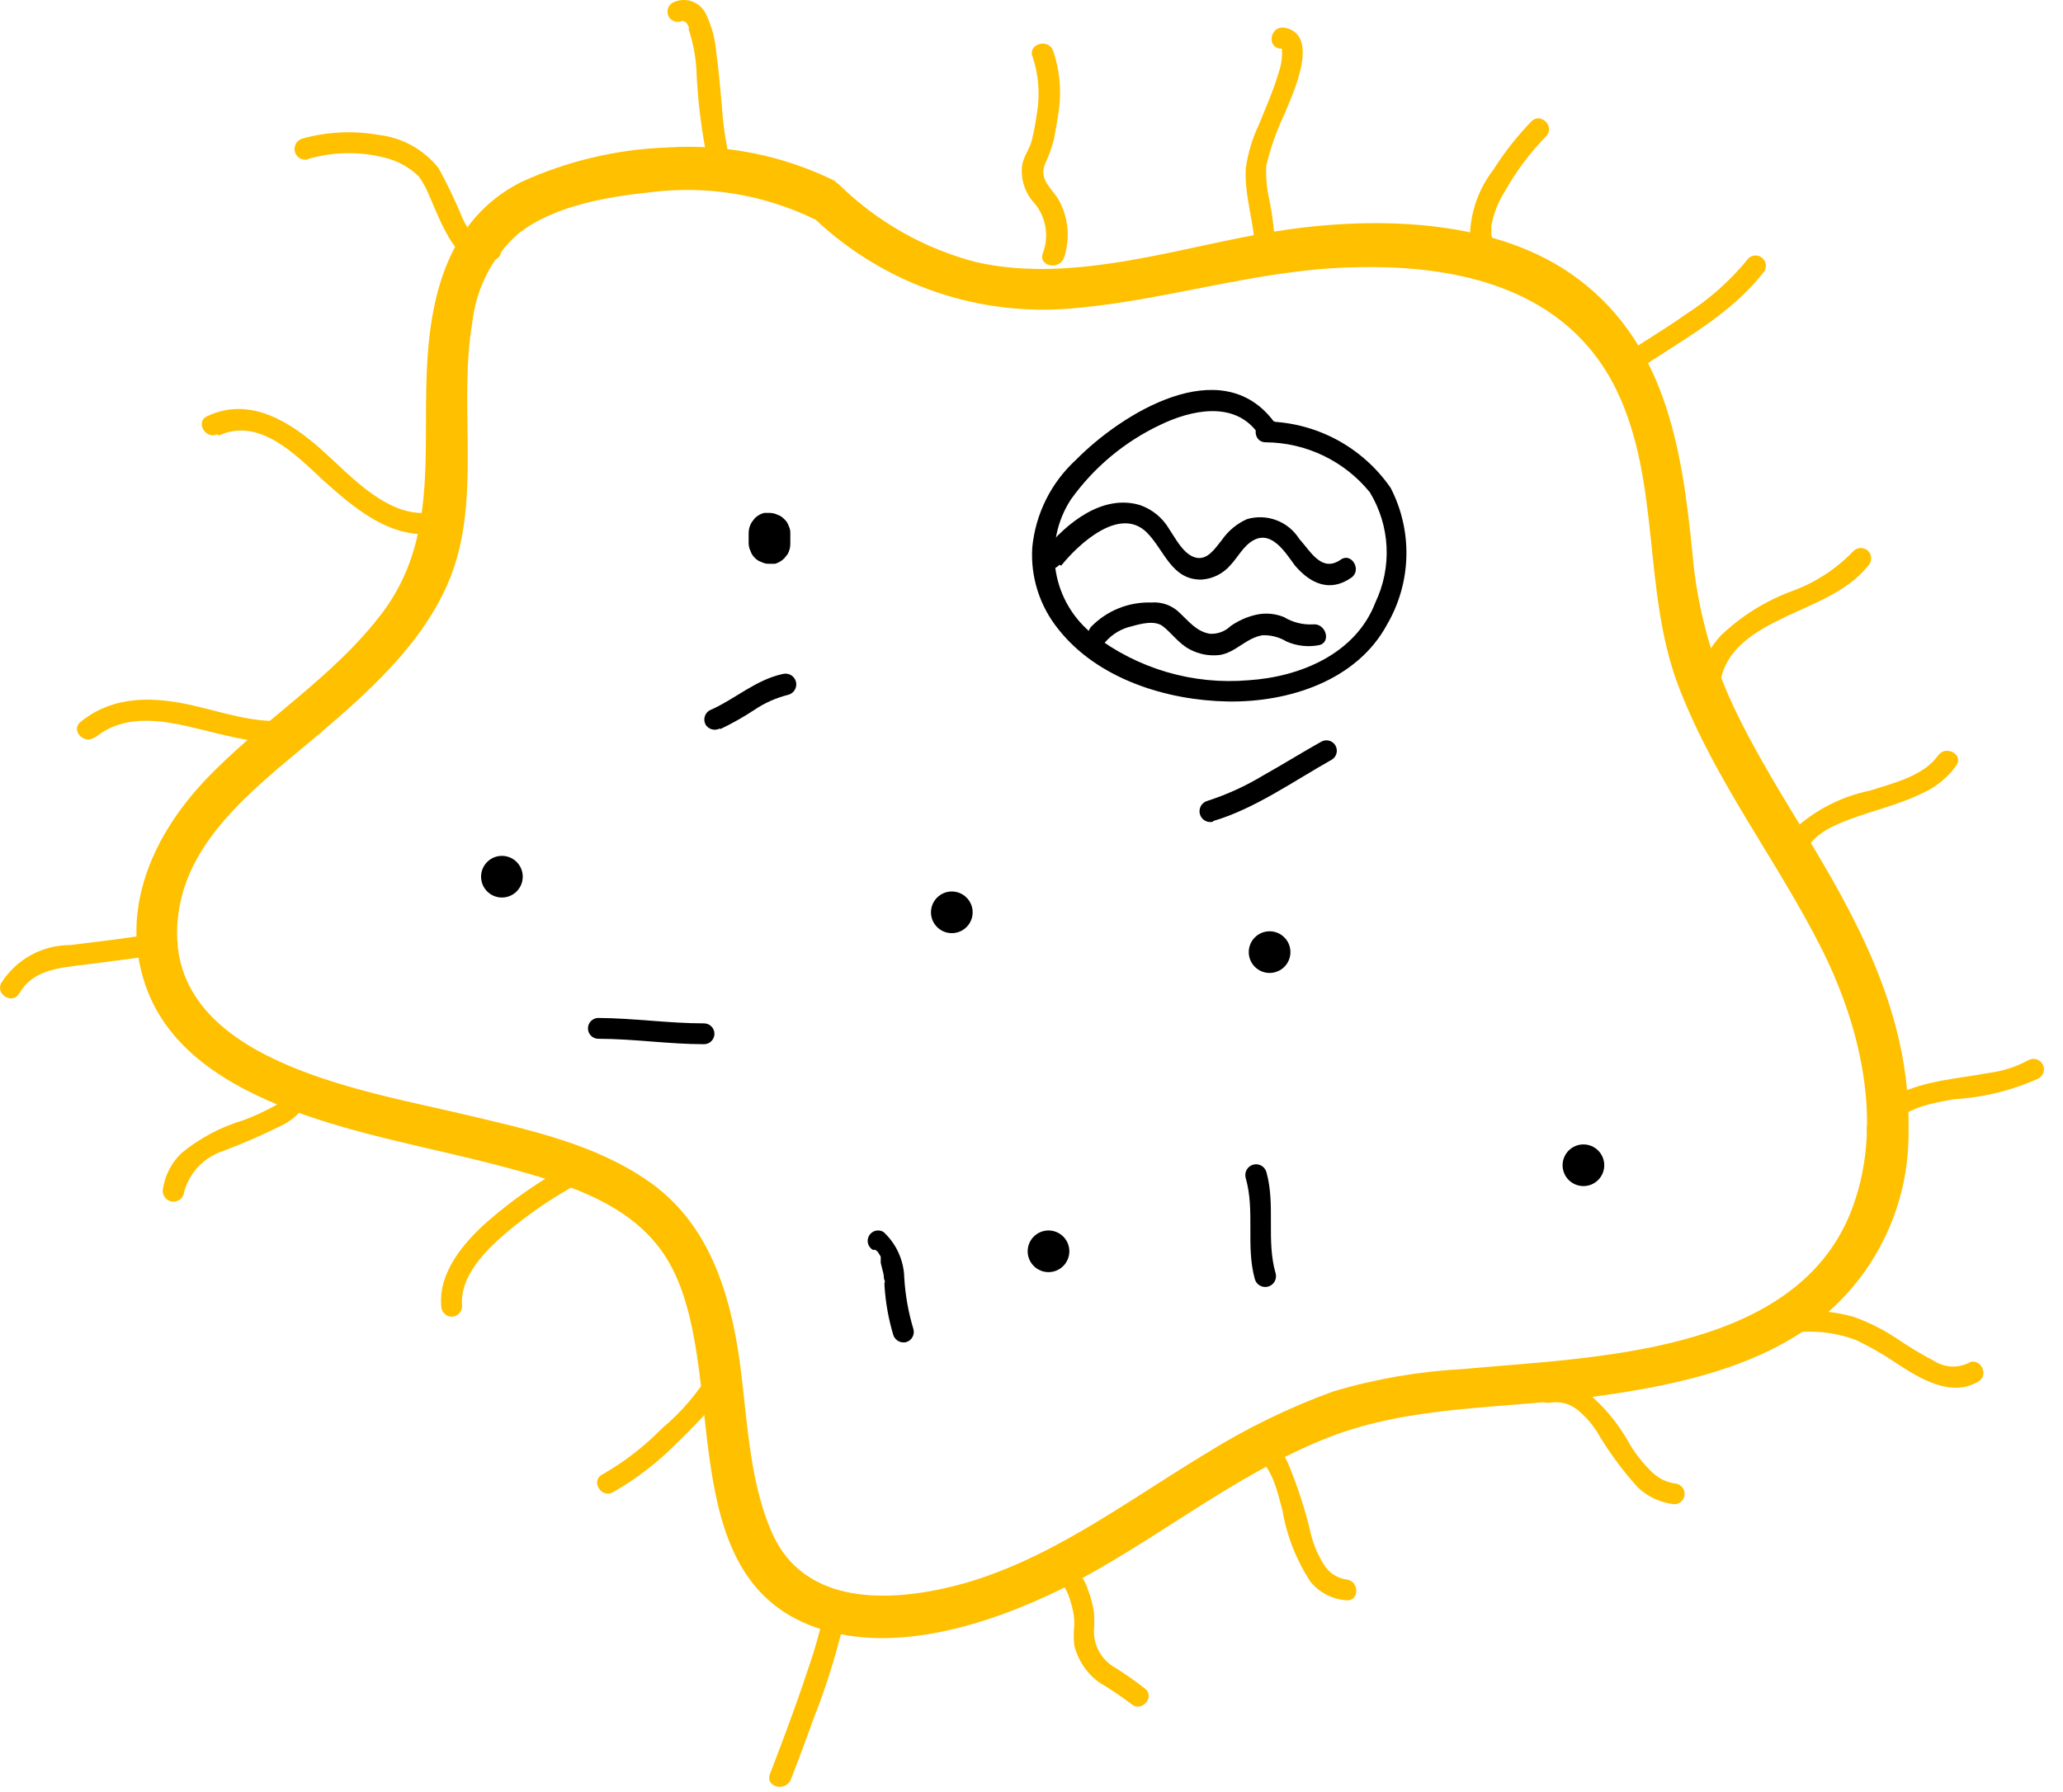 <?xml version="1.0" encoding="UTF-8"?> <svg xmlns="http://www.w3.org/2000/svg" width="99" height="86" viewBox="0 0 99 86" fill="none"> <path d="M40.096 8.699C37.589 7.457 34.799 6.898 32.006 7.079C29.587 7.166 27.208 7.73 25.006 8.739C21.476 10.529 20.616 14.259 20.477 17.899C20.317 21.899 20.926 25.899 18.416 29.319C16.046 32.519 12.507 34.609 9.806 37.489C7.336 40.119 5.746 43.639 6.966 47.249C8.026 50.389 10.966 52.119 13.896 53.249C17.316 54.549 20.966 55.129 24.486 56.089C27.357 56.869 30.576 57.869 32.126 60.629C34.986 65.709 32.246 75.319 38.796 77.979C42.656 79.549 47.456 77.979 50.977 76.249C55.356 74.049 59.196 70.769 63.786 68.979C67.706 67.449 72.116 67.619 76.246 67.069C79.896 66.579 83.796 65.839 86.866 63.669C88.352 62.595 89.556 61.179 90.378 59.541C91.199 57.903 91.614 56.091 91.587 54.259C91.686 49.169 89.537 44.849 86.977 40.589C85.677 38.419 84.306 36.269 83.216 33.969C82.114 31.638 81.437 29.128 81.216 26.559C80.716 21.449 79.897 16.229 75.326 13.099C71.427 10.439 65.746 10.389 61.246 11.099C56.746 11.809 51.566 13.659 46.837 12.579C44.363 11.936 42.102 10.657 40.276 8.869C39.336 7.999 37.916 9.409 38.866 10.279C40.469 11.859 42.389 13.081 44.499 13.866C46.609 14.65 48.861 14.978 51.106 14.829C55.776 14.499 60.257 12.929 64.957 12.829C69.957 12.689 75.197 13.829 77.576 18.729C79.727 23.179 78.796 28.419 80.576 33.009C82.356 37.599 85.306 41.319 87.447 45.599C89.337 49.389 90.446 54.159 88.786 58.249C86.026 65.029 76.326 65.139 70.227 65.709C68.115 65.819 66.024 66.178 63.996 66.779C61.846 67.559 59.785 68.565 57.846 69.779C53.996 72.099 50.257 74.979 45.846 76.109C42.657 76.919 38.596 77.059 37.056 73.589C35.806 70.769 35.877 67.439 35.356 64.449C34.837 61.459 33.766 58.559 31.166 56.729C28.566 54.899 25.346 54.219 22.366 53.509C17.366 52.309 7.286 50.859 8.616 43.509C9.266 39.909 12.707 37.449 15.316 35.229C17.927 33.009 20.956 30.309 21.947 26.709C22.936 23.109 22.036 19.159 22.666 15.479C22.844 13.84 23.625 12.325 24.857 11.229C26.547 9.879 29.116 9.449 31.197 9.229C33.888 8.884 36.623 9.328 39.066 10.509C40.217 11.089 41.227 9.359 40.066 8.779L40.096 8.699Z" fill="#FFC000"></path> <path d="M24.086 43.079C24.351 43.079 24.605 42.974 24.793 42.786C24.98 42.599 25.086 42.344 25.086 42.079C25.086 41.814 24.98 41.559 24.793 41.372C24.605 41.184 24.351 41.079 24.086 41.079C23.821 41.079 23.566 41.184 23.379 41.372C23.191 41.559 23.086 41.814 23.086 42.079C23.086 42.344 23.191 42.599 23.379 42.786C23.566 42.974 23.821 43.079 24.086 43.079Z" fill="black"></path> <path d="M50.316 61.059C50.582 61.059 50.836 60.954 51.023 60.766C51.211 60.579 51.316 60.324 51.316 60.059C51.316 59.794 51.211 59.539 51.023 59.352C50.836 59.164 50.582 59.059 50.316 59.059C50.051 59.059 49.797 59.164 49.609 59.352C49.422 59.539 49.316 59.794 49.316 60.059C49.316 60.324 49.422 60.579 49.609 60.766C49.797 60.954 50.051 61.059 50.316 61.059Z" fill="black"></path> <path d="M60.926 46.699C61.191 46.699 61.445 46.594 61.633 46.406C61.821 46.218 61.926 45.964 61.926 45.699C61.926 45.434 61.821 45.179 61.633 44.992C61.445 44.804 61.191 44.699 60.926 44.699C60.661 44.699 60.406 44.804 60.219 44.992C60.031 45.179 59.926 45.434 59.926 45.699C59.926 45.964 60.031 46.218 60.219 46.406C60.406 46.594 60.661 46.699 60.926 46.699Z" fill="black"></path> <path d="M45.676 44.789C45.941 44.789 46.195 44.684 46.383 44.496C46.571 44.309 46.676 44.054 46.676 43.789C46.676 43.524 46.571 43.27 46.383 43.082C46.195 42.894 45.941 42.789 45.676 42.789C45.411 42.789 45.156 42.894 44.969 43.082C44.781 43.27 44.676 43.524 44.676 43.789C44.676 44.054 44.781 44.309 44.969 44.496C45.156 44.684 45.411 44.789 45.676 44.789Z" fill="black"></path> <path d="M35.926 25.589V26.059C35.925 26.194 35.956 26.328 36.016 26.449C36.057 26.57 36.126 26.679 36.216 26.769C36.306 26.866 36.42 26.938 36.546 26.979C36.663 27.04 36.794 27.068 36.926 27.059H37.196C37.362 27.012 37.514 26.922 37.636 26.799L37.796 26.599C37.884 26.444 37.929 26.267 37.926 26.089V25.619C37.935 25.487 37.907 25.356 37.846 25.239C37.807 25.115 37.734 25.004 37.636 24.919C37.549 24.822 37.439 24.75 37.316 24.709C37.195 24.649 37.061 24.618 36.926 24.619H36.666C36.495 24.664 36.34 24.754 36.216 24.879L36.066 25.079C35.976 25.23 35.928 25.403 35.926 25.579V25.589Z" fill="black"></path> <path d="M75.986 56.929C76.251 56.929 76.506 56.824 76.693 56.636C76.881 56.449 76.986 56.194 76.986 55.929C76.986 55.664 76.881 55.409 76.693 55.222C76.506 55.034 76.251 54.929 75.986 54.929C75.721 54.929 75.467 55.034 75.279 55.222C75.092 55.409 74.986 55.664 74.986 55.929C74.986 56.194 75.092 56.449 75.279 56.636C75.467 56.824 75.721 56.929 75.986 56.929Z" fill="black"></path> <path d="M28.715 49.859C30.405 49.859 32.095 50.119 33.785 50.119C33.917 50.119 34.044 50.066 34.138 49.972C34.232 49.879 34.285 49.752 34.285 49.619C34.285 49.486 34.232 49.359 34.138 49.265C34.044 49.172 33.917 49.119 33.785 49.119C32.095 49.119 30.405 48.869 28.715 48.859C28.582 48.859 28.455 48.912 28.361 49.005C28.267 49.099 28.215 49.226 28.215 49.359C28.215 49.492 28.267 49.619 28.361 49.712C28.455 49.806 28.582 49.859 28.715 49.859Z" fill="black"></path> <path d="M59.776 56.529C60.236 58.109 59.776 59.799 60.216 61.389C60.252 61.522 60.339 61.635 60.458 61.703C60.577 61.771 60.719 61.79 60.852 61.754C60.984 61.718 61.097 61.631 61.165 61.512C61.234 61.393 61.252 61.252 61.216 61.119C60.756 59.539 61.216 57.849 60.776 56.269C60.742 56.136 60.656 56.023 60.538 55.953C60.42 55.884 60.279 55.864 60.146 55.899C60.014 55.933 59.9 56.019 59.831 56.137C59.762 56.255 59.742 56.396 59.776 56.529V56.529Z" fill="black"></path> <path d="M42.025 59.989C41.945 59.929 42.095 60.069 42.125 60.089C42.155 60.109 42.125 60.029 42.125 60.089L42.195 60.199C42.222 60.237 42.245 60.277 42.265 60.319V60.389C42.265 60.389 42.265 60.449 42.265 60.459C42.265 60.469 42.265 60.559 42.265 60.599C42.265 60.639 42.355 60.959 42.395 61.139C42.435 61.319 42.395 61.339 42.445 61.439C42.495 61.539 42.445 61.539 42.445 61.579V61.699C42.494 62.502 42.635 63.298 42.865 64.069C42.904 64.195 42.991 64.302 43.106 64.367C43.221 64.432 43.357 64.45 43.485 64.419C43.613 64.382 43.721 64.296 43.786 64.18C43.852 64.064 43.869 63.928 43.835 63.799C43.593 62.999 43.445 62.173 43.395 61.339C43.386 60.922 43.292 60.512 43.12 60.132C42.949 59.752 42.702 59.411 42.395 59.129C42.338 59.095 42.275 59.072 42.209 59.063C42.144 59.054 42.077 59.057 42.012 59.074C41.948 59.091 41.888 59.12 41.835 59.161C41.782 59.201 41.738 59.251 41.705 59.309C41.639 59.423 41.622 59.559 41.655 59.686C41.689 59.813 41.772 59.922 41.885 59.989H42.025Z" fill="black"></path> <path d="M58.215 39.409C60.215 38.819 62.065 37.499 63.915 36.459C64.027 36.39 64.107 36.28 64.138 36.153C64.17 36.026 64.15 35.891 64.083 35.778C64.016 35.666 63.908 35.584 63.781 35.55C63.654 35.517 63.519 35.534 63.405 35.599C62.475 36.119 61.565 36.689 60.635 37.209C59.789 37.721 58.887 38.134 57.945 38.439C57.813 38.475 57.7 38.562 57.631 38.681C57.563 38.8 57.545 38.941 57.58 39.074C57.616 39.207 57.703 39.32 57.822 39.388C57.941 39.456 58.083 39.475 58.215 39.439V39.409Z" fill="black"></path> <path d="M34.556 34.999C35.127 34.728 35.679 34.417 36.206 34.069C36.7 33.736 37.248 33.492 37.826 33.349C37.892 33.332 37.953 33.302 38.007 33.261C38.062 33.22 38.107 33.169 38.141 33.111C38.176 33.052 38.198 32.987 38.208 32.92C38.217 32.853 38.213 32.785 38.196 32.719C38.179 32.653 38.149 32.592 38.108 32.538C38.067 32.483 38.016 32.438 37.958 32.403C37.899 32.369 37.834 32.347 37.767 32.337C37.7 32.328 37.632 32.332 37.566 32.349C36.256 32.629 35.246 33.579 34.046 34.099C33.932 34.168 33.849 34.278 33.815 34.407C33.782 34.536 33.8 34.673 33.866 34.789C33.938 34.9 34.049 34.979 34.177 35.01C34.306 35.042 34.441 35.023 34.556 34.959V34.999Z" fill="black"></path> <path d="M61.126 20.229C58.606 16.869 53.836 19.839 51.636 22.069C50.437 23.167 49.689 24.671 49.536 26.289C49.45 27.707 49.9 29.106 50.796 30.209C52.676 32.589 55.986 33.619 58.916 33.669C61.846 33.719 65.116 32.669 66.566 29.969C67.142 28.98 67.46 27.861 67.49 26.716C67.52 25.571 67.26 24.437 66.736 23.419C66.064 22.445 65.169 21.648 64.125 21.092C63.08 20.537 61.918 20.241 60.736 20.229C60.096 20.229 60.096 21.229 60.736 21.229C61.694 21.235 62.64 21.454 63.505 21.869C64.369 22.284 65.131 22.885 65.736 23.629C66.215 24.418 66.491 25.313 66.538 26.235C66.585 27.157 66.402 28.076 66.006 28.909C65.066 31.379 62.396 32.489 59.926 32.649C57.257 32.881 54.598 32.103 52.476 30.469C51.515 29.72 50.87 28.637 50.669 27.436C50.467 26.235 50.723 25.001 51.386 23.979C52.488 22.434 53.969 21.198 55.686 20.389C57.136 19.689 59.186 19.229 60.316 20.729C60.696 21.239 61.566 20.729 61.176 20.229H61.126Z" fill="black"></path> <path d="M50.925 27.149C51.725 26.149 53.725 24.259 55.035 25.559C55.875 26.399 56.215 27.839 57.655 27.819C57.919 27.802 58.176 27.734 58.413 27.617C58.65 27.5 58.861 27.338 59.035 27.139C59.395 26.759 59.675 26.189 60.155 25.929C61.055 25.439 61.715 26.579 62.155 27.159C62.895 28.019 63.825 28.439 64.845 27.729C65.375 27.359 64.845 26.499 64.345 26.859C63.435 27.489 62.925 26.509 62.345 25.859C62.087 25.45 61.701 25.137 61.248 24.967C60.795 24.798 60.299 24.781 59.835 24.919C59.352 25.137 58.937 25.482 58.635 25.919C58.315 26.309 57.945 26.919 57.365 26.759C56.785 26.599 56.425 25.859 56.105 25.389C55.788 24.849 55.288 24.441 54.695 24.239C52.895 23.709 51.185 25.109 50.125 26.409C49.725 26.899 50.425 27.609 50.835 27.109L50.925 27.149Z" fill="black"></path> <path d="M53.056 30.799C53.387 30.425 53.828 30.166 54.316 30.059C54.736 29.939 55.416 29.759 55.806 30.059C56.196 30.359 56.576 30.899 57.096 31.169C57.534 31.402 58.033 31.497 58.526 31.439C59.306 31.319 59.806 30.609 60.596 30.489C60.997 30.478 61.392 30.582 61.736 30.789C62.219 31.003 62.756 31.066 63.276 30.969C63.906 30.859 63.636 29.899 63.006 29.969C62.518 29.994 62.034 29.872 61.616 29.619C61.188 29.444 60.717 29.405 60.266 29.509C59.832 29.61 59.421 29.793 59.056 30.049C58.924 30.177 58.767 30.276 58.595 30.34C58.423 30.403 58.239 30.43 58.056 30.419C57.416 30.309 57.056 29.829 56.616 29.419C56.437 29.241 56.222 29.105 55.986 29.018C55.749 28.932 55.497 28.898 55.246 28.919C54.707 28.902 54.17 28.998 53.671 29.201C53.171 29.404 52.72 29.71 52.346 30.099C51.946 30.599 52.646 31.309 53.046 30.809L53.056 30.799Z" fill="black"></path> <path d="M49.546 2.699C49.839 3.567 49.914 4.494 49.766 5.399C49.706 5.839 49.626 6.269 49.526 6.689C49.436 7.109 49.146 7.459 49.056 7.889C49.008 8.227 49.036 8.572 49.14 8.898C49.244 9.223 49.42 9.521 49.656 9.769C49.925 10.096 50.102 10.489 50.17 10.906C50.239 11.324 50.196 11.753 50.046 12.149C49.806 12.739 50.766 12.999 51.046 12.409C51.203 11.959 51.265 11.482 51.229 11.007C51.193 10.532 51.059 10.07 50.836 9.649C50.516 9.059 49.836 8.649 50.146 7.879C50.327 7.497 50.471 7.098 50.576 6.689C50.656 6.239 50.746 5.789 50.806 5.329C50.948 4.354 50.855 3.36 50.536 2.429C50.316 1.839 49.346 2.089 49.536 2.699H49.546Z" fill="#FFC000"></path> <path d="M32.816 1.039C32.716 1.039 32.816 1.039 32.886 1.039C32.756 1.039 32.886 1.039 32.886 1.039C32.886 1.039 32.886 1.099 32.886 1.039C32.917 1.068 32.944 1.102 32.966 1.139C32.996 1.187 33.023 1.237 33.046 1.289C33.106 1.399 33.046 1.289 33.046 1.399C33.245 2.005 33.369 2.633 33.416 3.269C33.473 4.775 33.657 6.274 33.966 7.749C34.116 8.279 34.406 8.959 34.966 9.059C35.526 9.159 35.866 8.199 35.236 8.059C35.176 8.059 35.116 8.059 35.236 8.059C35.236 8.059 35.126 7.989 35.236 8.059C35.201 8.034 35.17 8.004 35.146 7.969C35.226 8.079 35.146 7.969 35.146 7.889C35.1 7.811 35.066 7.727 35.046 7.639C34.996 7.489 34.956 7.339 34.916 7.189C34.773 6.476 34.679 5.755 34.636 5.029C34.556 4.199 34.496 3.369 34.376 2.549C34.328 1.897 34.158 1.259 33.876 0.669C33.807 0.527 33.712 0.4 33.594 0.296C33.476 0.192 33.339 0.112 33.19 0.062C33.04 0.012 32.883 -0.008 32.726 0.003C32.569 0.015 32.416 0.057 32.276 0.129C32.162 0.196 32.08 0.305 32.046 0.432C32.012 0.559 32.03 0.695 32.096 0.809C32.164 0.921 32.273 1.001 32.4 1.035C32.526 1.068 32.661 1.052 32.776 0.989L32.816 1.039Z" fill="#FFC000"></path> <path d="M14.786 7.629C15.985 7.281 17.256 7.26 18.466 7.569C19.08 7.716 19.644 8.027 20.096 8.469C20.276 8.717 20.427 8.986 20.546 9.269C21.046 10.349 22.066 13.529 23.826 12.429C24.366 12.089 23.826 11.219 23.316 11.569C23.186 11.649 23.166 11.659 23.096 11.639C22.985 11.591 22.886 11.519 22.806 11.429C22.545 11.131 22.332 10.793 22.176 10.429C21.844 9.622 21.466 8.834 21.046 8.069C20.342 7.184 19.318 6.613 18.196 6.479C16.972 6.26 15.714 6.318 14.516 6.649C14.383 6.685 14.27 6.772 14.202 6.891C14.133 7.01 14.115 7.151 14.151 7.284C14.187 7.417 14.274 7.53 14.393 7.598C14.512 7.666 14.653 7.685 14.786 7.649V7.629Z" fill="#FFC000"></path> <path d="M10.495 20.909C12.435 19.989 14.225 21.859 15.495 23.039C17.045 24.429 18.805 25.949 21.035 25.589C21.675 25.489 21.405 24.529 20.775 24.589C18.645 24.929 16.865 22.859 15.435 21.589C14.005 20.319 12.035 18.979 9.935 19.979C9.355 20.249 9.865 21.119 10.445 20.839L10.495 20.909Z" fill="#FFC000"></path> <path d="M4.566 35.399C6.096 34.139 8.096 34.629 9.836 35.059C11.576 35.489 13.486 35.999 15.226 35.279C15.806 35.029 15.556 34.069 14.957 34.279C13.107 35.049 11.096 34.279 9.256 33.859C7.416 33.439 5.447 33.349 3.857 34.659C3.366 35.069 4.076 35.779 4.566 35.369V35.399Z" fill="#FFC000"></path> <path d="M0.926 47.699C1.546 46.549 2.826 46.459 3.996 46.309C5.386 46.129 6.786 45.969 8.166 45.729C8.796 45.609 8.536 44.649 7.906 44.729C6.406 44.999 4.906 45.169 3.376 45.359C2.716 45.358 2.067 45.523 1.489 45.84C0.91 46.156 0.421 46.613 0.066 47.169C-0.244 47.739 0.626 48.239 0.926 47.669V47.699Z" fill="#FFC000"></path> <path d="M8.825 57.249C8.945 56.786 9.179 56.36 9.505 56.011C9.832 55.661 10.241 55.4 10.695 55.249C11.698 54.873 12.679 54.442 13.635 53.959C14.124 53.692 14.53 53.294 14.805 52.809C15.095 52.239 14.225 51.729 13.935 52.309C13.745 52.655 13.456 52.937 13.105 53.119C12.653 53.363 12.185 53.577 11.705 53.759C10.608 54.082 9.588 54.623 8.705 55.349C8.238 55.799 7.929 56.389 7.825 57.029C7.808 57.095 7.804 57.163 7.814 57.23C7.823 57.297 7.845 57.362 7.88 57.421C7.914 57.479 7.96 57.53 8.014 57.571C8.068 57.612 8.13 57.642 8.195 57.659C8.261 57.676 8.329 57.68 8.396 57.671C8.464 57.661 8.528 57.639 8.587 57.605C8.645 57.57 8.696 57.525 8.737 57.471C8.778 57.416 8.808 57.355 8.825 57.289V57.249Z" fill="#FFC000"></path> <path d="M22.176 62.699C22.046 61.279 23.256 60.069 24.246 59.209C25.323 58.293 26.493 57.492 27.736 56.819C28.296 56.509 27.736 55.639 27.226 55.959C25.86 56.704 24.579 57.596 23.406 58.619C22.276 59.619 21.026 61.059 21.176 62.699C21.179 62.831 21.232 62.956 21.326 63.05C21.419 63.143 21.545 63.196 21.676 63.199C21.808 63.196 21.934 63.143 22.027 63.05C22.12 62.956 22.174 62.831 22.176 62.699Z" fill="#FFC000"></path> <path d="M34.086 65.859C33.464 66.885 32.676 67.8 31.756 68.569C30.913 69.432 29.954 70.172 28.906 70.769C28.336 71.059 28.836 71.929 29.406 71.629C30.528 70.988 31.557 70.198 32.466 69.279C32.976 68.789 33.466 68.279 33.946 67.759C34.327 67.332 34.663 66.866 34.946 66.369C35.236 65.799 34.376 65.289 34.076 65.859H34.086Z" fill="#FFC000"></path> <path d="M39.615 77.949C39.539 77.887 39.477 77.808 39.435 77.719C39.435 77.719 39.435 77.589 39.435 77.719V77.799C39.435 77.899 39.435 77.799 39.435 77.799C39.435 77.999 39.355 78.189 39.305 78.389C39.155 78.979 38.965 79.569 38.765 80.149C38.345 81.429 37.875 82.709 37.395 83.979L36.945 85.159C36.715 85.759 37.675 86.019 37.945 85.429C38.335 84.429 38.705 83.429 39.065 82.429C39.58 81.124 40.011 79.788 40.355 78.429C40.456 77.999 40.625 77.369 40.175 77.079C39.725 76.789 39.175 77.599 39.665 77.939L39.615 77.949Z" fill="#FFC000"></path> <path d="M50.625 75.799C51.145 75.989 51.316 76.649 51.446 77.129C51.522 77.409 51.559 77.699 51.556 77.989C51.518 78.321 51.518 78.657 51.556 78.989C51.737 79.709 52.17 80.34 52.776 80.769C53.291 81.073 53.788 81.407 54.266 81.769C54.736 82.219 55.435 81.509 54.975 81.069C54.455 80.661 53.911 80.283 53.346 79.939C53.083 79.754 52.868 79.508 52.72 79.223C52.572 78.938 52.495 78.621 52.495 78.299C52.52 77.99 52.52 77.678 52.495 77.369C52.439 77.003 52.342 76.644 52.206 76.299C52.108 75.974 51.937 75.675 51.706 75.426C51.476 75.176 51.192 74.983 50.875 74.859C50.265 74.629 50.005 75.599 50.605 75.859L50.625 75.799Z" fill="#FFC000"></path> <path d="M60.006 69.699C61.006 70.209 61.276 71.499 61.546 72.509C61.754 73.73 62.213 74.895 62.896 75.929C63.107 76.183 63.367 76.392 63.661 76.544C63.955 76.695 64.276 76.785 64.606 76.809C65.246 76.869 65.246 75.869 64.606 75.809C64.408 75.78 64.217 75.712 64.046 75.609C63.874 75.506 63.724 75.37 63.606 75.209C63.297 74.747 63.067 74.237 62.926 73.699C62.649 72.495 62.267 71.317 61.786 70.179C61.512 69.598 61.065 69.116 60.506 68.799C59.936 68.499 59.426 69.369 60.006 69.659V69.699Z" fill="#FFC000"></path> <path d="M74.445 67.319C74.865 67.259 75.293 67.367 75.635 67.619C75.717 67.676 75.794 67.739 75.865 67.809L76.145 68.079C76.312 68.264 76.466 68.462 76.605 68.669C77.174 69.647 77.844 70.562 78.605 71.399C79.082 71.849 79.693 72.13 80.345 72.199C80.477 72.199 80.605 72.146 80.698 72.053C80.792 71.959 80.845 71.832 80.845 71.699C80.842 71.567 80.789 71.442 80.695 71.348C80.602 71.255 80.477 71.202 80.345 71.199C80.15 71.167 79.962 71.106 79.785 71.019C79.573 70.91 79.381 70.769 79.215 70.599C78.832 70.217 78.497 69.79 78.215 69.329C77.668 68.32 76.923 67.432 76.025 66.719C75.459 66.365 74.782 66.233 74.125 66.349C73.997 66.386 73.889 66.472 73.824 66.588C73.758 66.704 73.741 66.84 73.775 66.969C73.814 67.095 73.9 67.202 74.016 67.267C74.131 67.332 74.266 67.35 74.395 67.319H74.445Z" fill="#FFC000"></path> <path d="M86.416 63.929C87.31 63.868 88.207 63.998 89.046 64.309C89.71 64.623 90.349 64.988 90.957 65.399C92.076 66.129 93.617 67.119 94.957 66.299C95.496 65.949 94.957 65.089 94.447 65.429C94.19 65.55 93.907 65.605 93.624 65.587C93.34 65.57 93.066 65.481 92.826 65.329C92.185 64.993 91.564 64.619 90.967 64.209C90.342 63.798 89.67 63.462 88.967 63.209C88.132 62.972 87.263 62.874 86.397 62.919C86.264 62.919 86.137 62.971 86.043 63.065C85.949 63.159 85.897 63.286 85.897 63.419C85.897 63.551 85.949 63.679 86.043 63.772C86.137 63.866 86.264 63.919 86.397 63.919L86.416 63.929Z" fill="#FFC000"></path> <path d="M90.495 54.479C91.035 53.229 92.585 52.969 93.775 52.759C95.178 52.678 96.555 52.339 97.835 51.759C97.892 51.726 97.942 51.682 97.983 51.63C98.023 51.578 98.052 51.518 98.07 51.455C98.087 51.391 98.091 51.325 98.083 51.26C98.074 51.194 98.053 51.131 98.02 51.074C97.987 51.017 97.944 50.967 97.891 50.927C97.839 50.886 97.78 50.857 97.716 50.84C97.652 50.822 97.586 50.818 97.521 50.826C97.455 50.835 97.392 50.856 97.335 50.889C96.744 51.206 96.1 51.413 95.435 51.499C94.675 51.639 93.915 51.729 93.165 51.869C91.815 52.129 90.225 52.599 89.625 53.979C89.375 54.569 90.235 55.079 90.495 54.489V54.479Z" fill="#FFC000"></path> <path d="M86.465 41.859C86.395 40.609 87.245 39.949 88.325 39.499C89.605 38.959 90.985 38.689 92.235 38.079C92.891 37.79 93.457 37.331 93.875 36.749C94.255 36.219 93.385 35.749 93.015 36.249C92.315 37.249 90.825 37.599 89.725 37.949C88.392 38.224 87.157 38.849 86.145 39.759C85.66 40.347 85.417 41.098 85.465 41.859C85.465 42.499 86.465 42.509 86.465 41.859V41.859Z" fill="#FFC000"></path> <path d="M82.555 32.749C82.815 31.109 84.275 30.279 85.655 29.619C87.035 28.959 88.655 28.399 89.655 27.149C89.744 27.054 89.794 26.929 89.794 26.799C89.794 26.669 89.744 26.544 89.655 26.449C89.609 26.402 89.553 26.365 89.492 26.34C89.431 26.314 89.366 26.301 89.3 26.301C89.234 26.301 89.169 26.314 89.108 26.34C89.047 26.365 88.992 26.402 88.945 26.449C88.109 27.319 87.082 27.983 85.945 28.389C84.689 28.859 83.543 29.581 82.575 30.509C82.053 31.063 81.706 31.759 81.575 32.509C81.544 32.636 81.563 32.77 81.628 32.884C81.693 32.997 81.8 33.082 81.925 33.119C82.054 33.153 82.191 33.135 82.306 33.07C82.422 33.005 82.508 32.897 82.545 32.769L82.555 32.749Z" fill="#FFC000"></path> <path d="M78.206 18.009C80.436 16.469 83.016 15.189 84.676 13.009C84.742 12.895 84.76 12.759 84.726 12.632C84.692 12.505 84.61 12.396 84.496 12.329C84.382 12.263 84.246 12.245 84.119 12.279C83.992 12.313 83.883 12.395 83.816 12.509C82.978 13.521 81.986 14.395 80.876 15.099C79.876 15.819 78.736 16.469 77.696 17.189C77.176 17.549 77.696 18.419 78.206 18.049V18.009Z" fill="#FFC000"></path> <path d="M71.925 11.819L71.815 11.739L71.735 11.649C71.681 11.588 71.64 11.517 71.615 11.439C71.592 11.377 71.576 11.314 71.565 11.249C71.565 11.109 71.565 11.339 71.565 11.189V10.989C71.568 10.942 71.568 10.896 71.565 10.849C71.67 10.271 71.884 9.718 72.195 9.219C72.741 8.242 73.414 7.341 74.195 6.539C74.645 6.079 73.935 5.369 73.485 5.829C72.798 6.542 72.185 7.323 71.655 8.159C70.977 9.04 70.589 10.109 70.545 11.219C70.563 11.513 70.651 11.798 70.8 12.052C70.95 12.306 71.157 12.521 71.405 12.679C71.945 13.029 72.405 12.169 71.915 11.819H71.925Z" fill="#FFC000"></path> <path d="M61.196 11.999C61.168 11.193 61.075 10.39 60.916 9.599C60.788 9.059 60.738 8.503 60.766 7.949C60.971 7.09 61.266 6.256 61.646 5.459C62.016 4.549 63.406 1.669 61.646 1.329C61.016 1.209 60.746 2.179 61.386 2.329C61.546 2.329 61.516 2.329 61.526 2.549C61.525 2.873 61.467 3.195 61.356 3.499C61.106 4.339 60.756 5.139 60.426 5.949C60.108 6.613 59.892 7.321 59.786 8.049C59.696 9.379 60.206 10.709 60.226 12.049C60.226 12.182 60.279 12.309 60.373 12.403C60.466 12.496 60.593 12.549 60.726 12.549C60.859 12.549 60.986 12.496 61.08 12.403C61.173 12.309 61.226 12.182 61.226 12.049L61.196 11.999Z" fill="#FFC000"></path> </svg> 